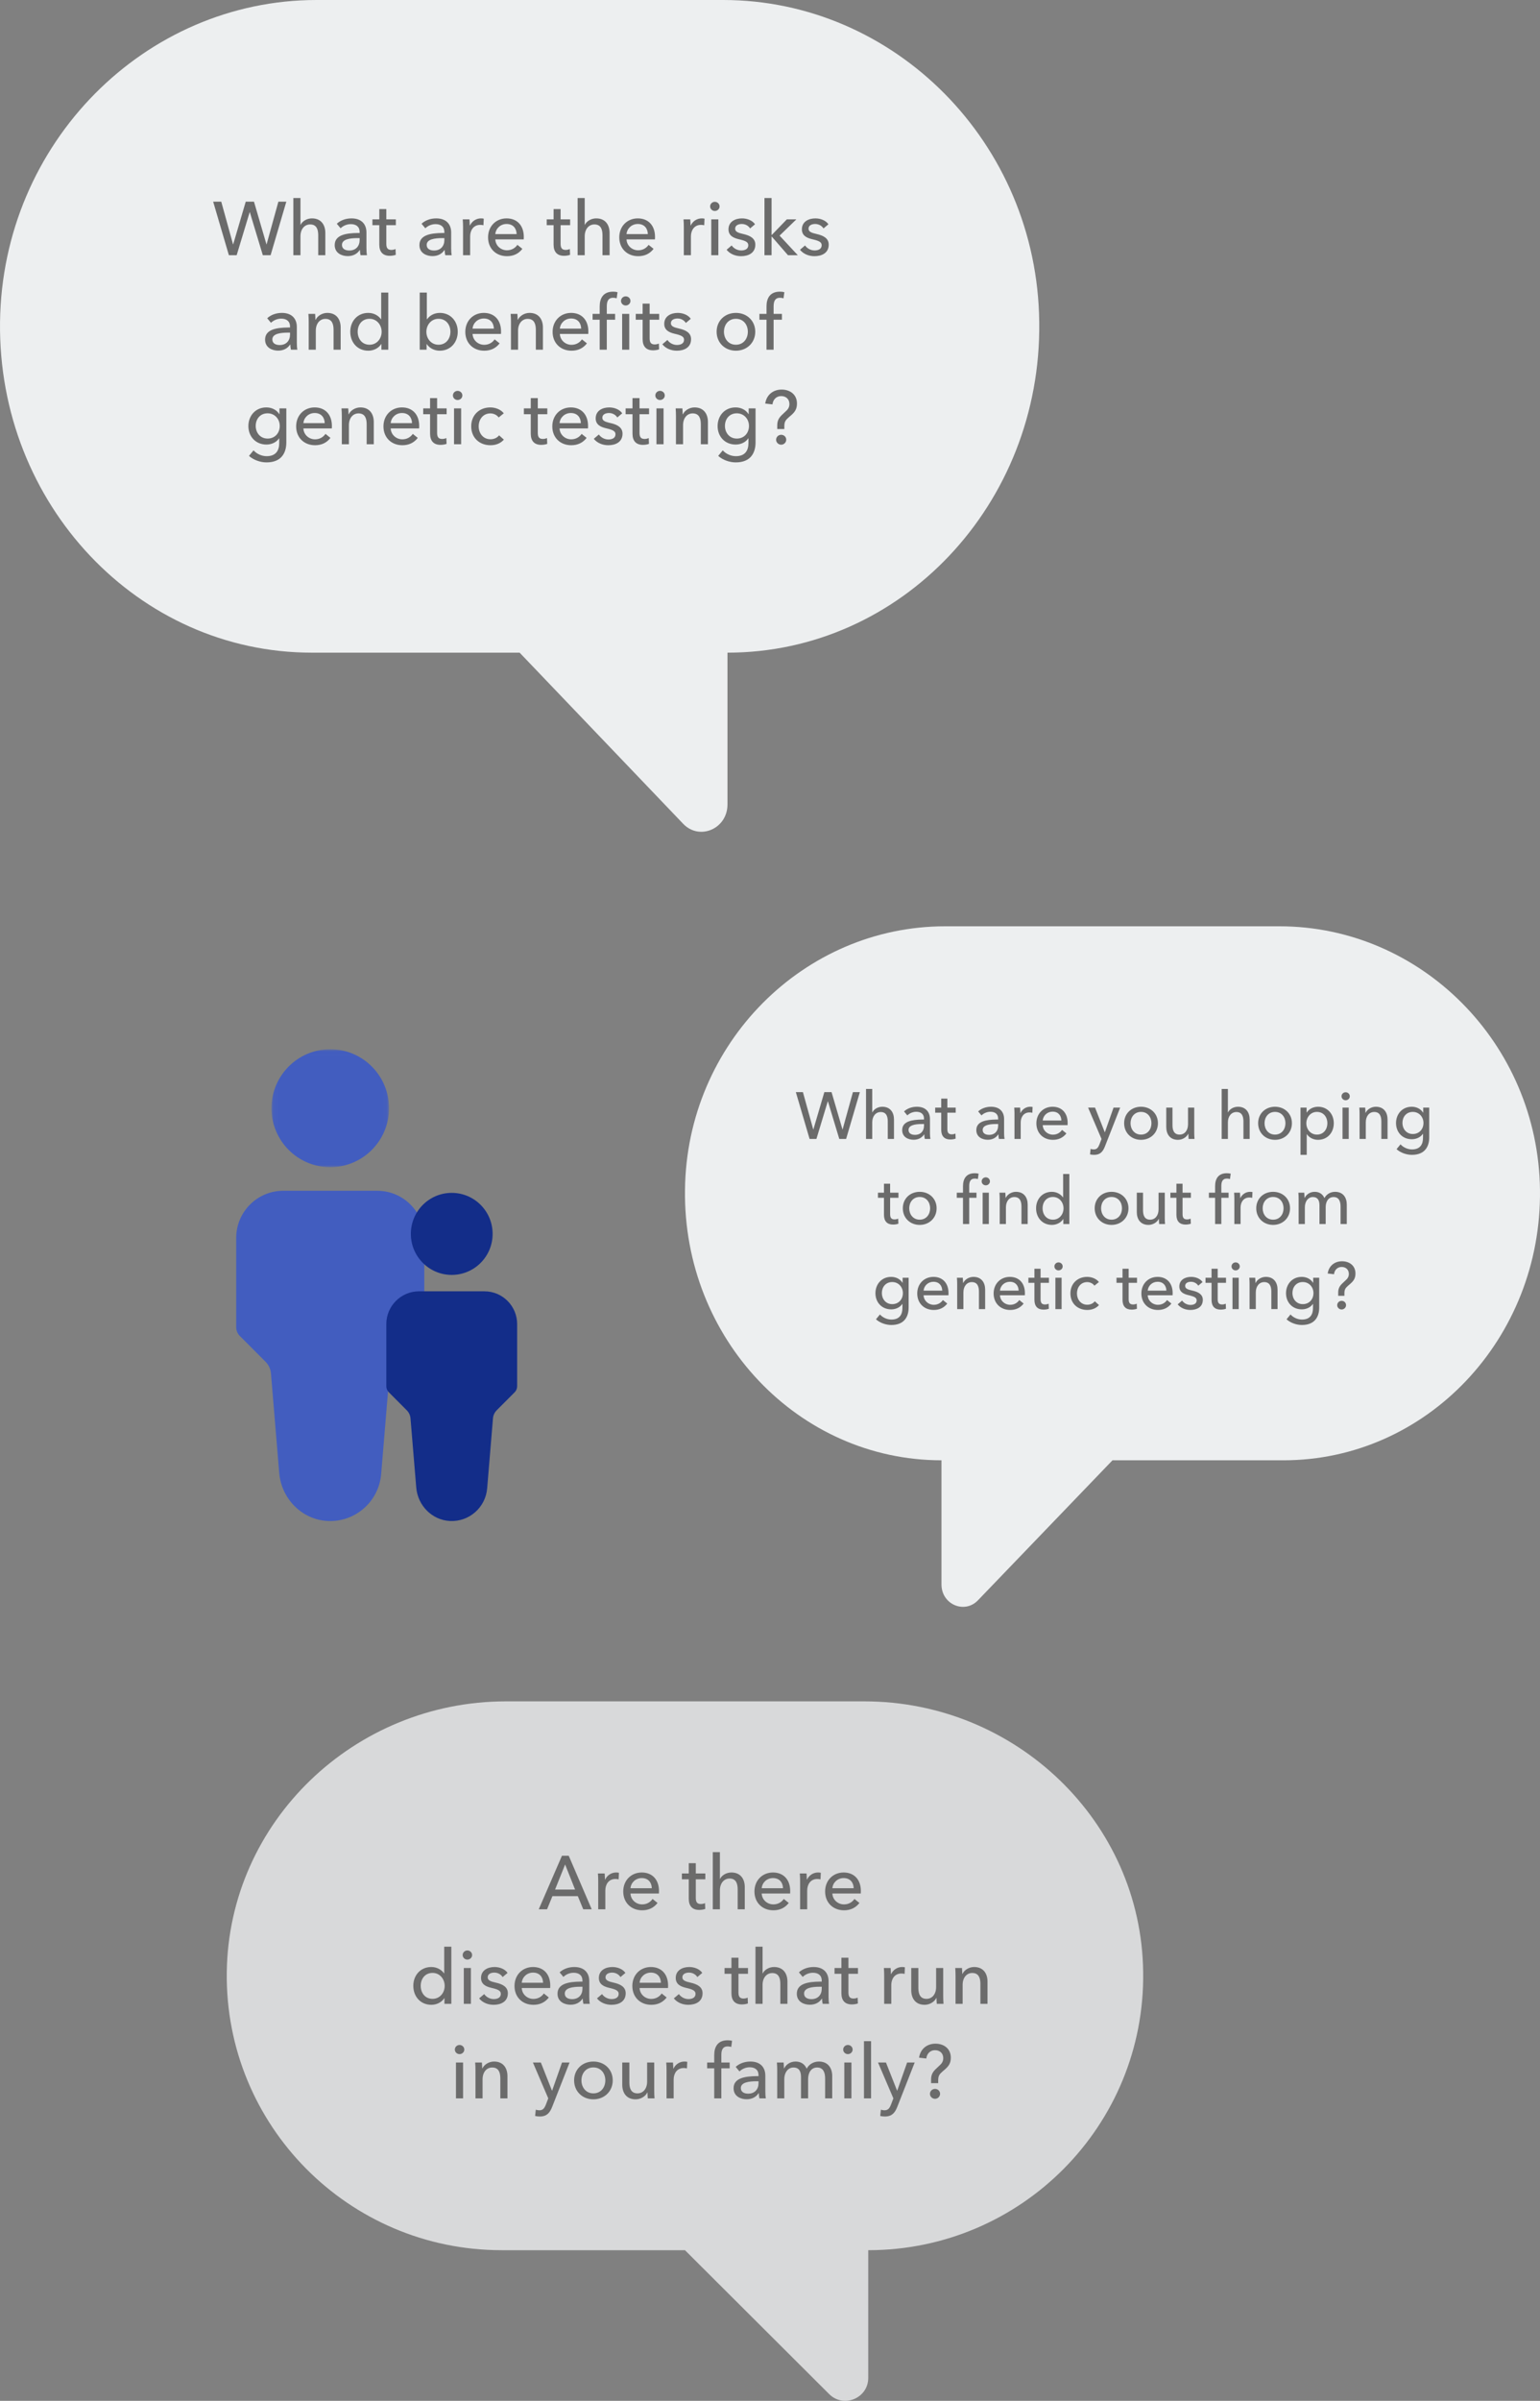 <svg xmlns="http://www.w3.org/2000/svg" xmlns:xlink="http://www.w3.org/1999/xlink" width="326" height="508" viewBox="0 0 326 508">
    <rect x="0" y="0" width="326" height="508" fill="#808080" stroke="none"/>
    <defs>
        <path id="wvtxreed1a" d="M0.066 0.013L24.951 0.013 24.951 24.971 0.066 24.971z"/>
    </defs>
    <g fill="none" fill-rule="evenodd">
        <g>
            <path fill="#425DBF" d="M39.816 39.946c0-5.514-4.457-9.984-9.954-9.984H9.954C4.457 29.962 0 34.432 0 39.946V58.83c0 .692.274 1.356.762 1.845l5.46 5.476c.657.659 1.06 1.53 1.137 2.458l1.748 21.04c.453 5.457 4.787 9.903 10.24 10.18 5.873.299 10.859-4.125 11.341-9.934l1.77-21.286c.076-.928.48-1.799 1.136-2.458l5.46-5.476c.488-.49.762-1.153.762-1.845V39.946z" transform="translate(50 222)"/>
            <g transform="translate(50 222) translate(7.4)">
                <mask id="qzumclzicb" fill="#fff">
                    <use xlink:href="#wvtxreed1a"/>
                </mask>
                <path fill="#425DBF" d="M12.508 24.97c6.872 0 12.443-5.586 12.443-12.478C24.95 5.6 19.38.012 12.508.012 5.637.013.066 5.6.066 12.493S5.636 24.97 12.508 24.97" mask="url(#qzumclzicb)"/>
            </g>
            <path fill="#132D89" d="M59.475 58.18c0-3.836-3.1-6.945-6.924-6.945H38.703c-3.824 0-6.924 3.109-6.924 6.944v13.137c0 .481.191.943.53 1.283l3.798 3.81c.457.458.737 1.063.791 1.709l1.216 14.635c.315 3.796 3.33 6.889 7.123 7.082 4.085.207 7.553-2.87 7.889-6.91l1.23-14.807c.054-.646.334-1.251.791-1.71l3.798-3.809c.34-.34.53-.802.53-1.283V58.179zM45.627 47.763c4.78 0 8.655-3.887 8.655-8.68 0-4.795-3.875-8.68-8.655-8.68-4.78 0-8.655 3.885-8.655 8.68 0 4.793 3.875 8.68 8.655 8.68" transform="translate(50 222)"/>
        </g>
        <path fill="#EDEFF0" d="M153.078 0c36.263 0 66.504 30.206 66.916 68.138.507 38.562-29.258 69.962-65.997 69.962v32.129c0 5.14-5.928 7.693-9.383 4.079L110 138.1H66.002C29.263 138.1-.47 106.7.006 68.138.48 30.206 30.72 0 67.016 0h86.062z"/>
        <path fill="#6B6B6B" fill-rule="nonzero" d="M46.836 42.672h-1.712L48.452 54H50.1l2.752-9.104h.032L55.636 54h1.648l3.328-11.328h-1.68l-2.496 9.024h-.032l-2.64-9.024H52.02l-2.656 9.024h-.032l-2.496-9.024zm16.768 4.896v-5.664H62.1V54h1.504v-4.016c0-1.504.864-2.496 2.048-2.496 1.392 0 1.712 1.088 1.712 2.32V54h1.504v-4.704c0-1.696-.88-3.088-2.832-3.088-1.088 0-2.048.608-2.4 1.36h-.032zm12.528 1.52v.208l-.416.003c-2.43.032-4.864.393-4.864 2.557 0 1.744 1.552 2.336 2.752 2.336 1.136 0 2-.464 2.544-1.28h.048c0 .352.048.752.128 1.088h1.36c-.08-.368-.112-.992-.112-1.504v-3.312c0-1.68-.992-2.976-3.168-2.976-1.232 0-2.368.432-3.104 1.136l.8.96c.512-.512 1.312-.88 2.16-.88 1.12 0 1.872.544 1.872 1.664zm0 1.296v.4c0 1.28-.784 2.224-2.192 2.224-.752 0-1.552-.288-1.552-1.184 0-1.234 1.756-1.427 3.215-1.44h.529zm7.664-3.968H81.78V44.24h-1.488v2.176h-1.456v1.232h1.456v4.112c0 1.568.784 2.368 2.208 2.368.464 0 .928-.08 1.28-.208l-.048-1.232c-.256.128-.608.192-.88.192-.752 0-1.072-.368-1.072-1.28v-3.952h2.016v-1.232zm10.272 2.672v.208l-.416.003c-2.43.032-4.864.393-4.864 2.557 0 1.744 1.552 2.336 2.752 2.336 1.136 0 2-.464 2.544-1.28h.048c0 .352.048.752.128 1.088h1.36c-.08-.368-.112-.992-.112-1.504v-3.312c0-1.68-.992-2.976-3.168-2.976-1.232 0-2.368.432-3.104 1.136l.8.96c.512-.512 1.312-.88 2.16-.88 1.12 0 1.872.544 1.872 1.664zm0 1.296v.4c0 1.28-.784 2.224-2.192 2.224-.752 0-1.552-.288-1.552-1.184 0-1.234 1.756-1.427 3.215-1.44h.529zm3.952-2.336V54h1.504v-3.984c0-1.264.688-2.432 2.128-2.432.24 0 .496.032.688.08l.064-1.392c-.176-.048-.384-.064-.592-.064-1.024 0-1.904.608-2.32 1.488h-.048c0-.32-.032-.896-.064-1.28h-1.424c.048.496.064 1.232.064 1.632zm6.832 1.488c.096-1.184 1.088-2.144 2.384-2.144 1.392 0 2.096.944 2.128 2.144h-4.512zm6.032.608c0-2.416-1.408-3.936-3.648-3.936-2.224 0-3.92 1.648-3.92 4.016 0 2.384 1.696 3.984 4 3.984 1.344 0 2.448-.496 3.264-1.552l-1.056-.848c-.432.64-1.184 1.152-2.208 1.152-1.328 0-2.416-1.008-2.464-2.304h6.016c.016-.176.016-.352.016-.512zm9.808-3.728h-2.016V44.24h-1.488v2.176h-1.456v1.232h1.456v4.112c0 1.568.784 2.368 2.208 2.368.464 0 .928-.08 1.28-.208l-.048-1.232c-.256.128-.608.192-.88.192-.752 0-1.072-.368-1.072-1.28v-3.952h2.016v-1.232zm3.088 1.152v-5.664h-1.504V54h1.504v-4.016c0-1.504.864-2.496 2.048-2.496 1.392 0 1.712 1.088 1.712 2.32V54h1.504v-4.704c0-1.696-.88-3.088-2.832-3.088-1.088 0-2.048.608-2.4 1.36h-.032zm8.848 1.968c.096-1.184 1.088-2.144 2.384-2.144 1.392 0 2.096.944 2.128 2.144h-4.512zm6.032.608c0-2.416-1.408-3.936-3.648-3.936-2.224 0-3.92 1.648-3.92 4.016 0 2.384 1.696 3.984 4 3.984 1.344 0 2.448-.496 3.264-1.552l-1.056-.848c-.432.64-1.184 1.152-2.208 1.152-1.328 0-2.416-1.008-2.464-2.304h6.016c.016-.176.016-.352.016-.512zm6.096-2.096V54h1.504v-3.984c0-1.264.688-2.432 2.128-2.432.24 0 .496.032.688.08l.064-1.392c-.176-.048-.384-.064-.592-.064-1.024 0-1.904.608-2.32 1.488h-.048c0-.32-.032-.896-.064-1.28h-1.424c.048.496.064 1.232.064 1.632zm7.312-1.632h-1.504V54h1.504v-7.584zm.256-2.736c0-.56-.464-.976-1.008-.976s-.992.432-.992.976c0 .528.448.96.992.96s1.008-.416 1.008-.96zm7.504 3.776c-.544-.816-1.68-1.248-2.752-1.248-1.44 0-2.864.688-2.864 2.32 0 1.362 1.098 1.817 2.076 2.064l.541.132c1.031.266 1.575.538 1.575 1.164 0 .832-.752 1.104-1.504 1.104-.848 0-1.616-.464-2.016-1.056l-1.072.912c.72.912 1.904 1.36 3.056 1.36 1.536 0 3.024-.656 3.024-2.448 0-1.328-1.104-1.92-2.544-2.24-1.152-.256-1.728-.496-1.728-1.136 0-.72.72-.992 1.408-.992.768 0 1.424.4 1.76.944l1.04-.88zm3.504-5.552h-1.504V54h1.504v-3.936h.048L166.804 54h2.08l-3.856-4.144 3.552-3.44h-2.016l-3.184 3.296h-.048v-7.808zm12.032 5.552c-.544-.816-1.68-1.248-2.752-1.248-1.44 0-2.864.688-2.864 2.32 0 1.362 1.098 1.817 2.076 2.064l.541.132c1.031.266 1.575.538 1.575 1.164 0 .832-.752 1.104-1.504 1.104-.848 0-1.616-.464-2.016-1.056l-1.072.912c.72.912 1.904 1.36 3.056 1.36 1.536 0 3.024-.656 3.024-2.448 0-1.328-1.104-1.92-2.544-2.24-1.152-.256-1.728-.496-1.728-1.136 0-.72.72-.992 1.408-.992.768 0 1.424.4 1.76.944l1.04-.88zM61.396 69.088v.208l-.416.003c-2.43.032-4.864.393-4.864 2.557 0 1.744 1.552 2.336 2.752 2.336 1.136 0 2-.464 2.544-1.28h.048c0 .352.048.752.128 1.088h1.36c-.08-.368-.112-.992-.112-1.504v-3.312c0-1.68-.992-2.976-3.168-2.976-1.232 0-2.368.432-3.104 1.136l.8.96c.512-.512 1.312-.88 2.16-.88 1.12 0 1.872.544 1.872 1.664zm0 1.296v.4c0 1.28-.784 2.224-2.192 2.224-.752 0-1.552-.288-1.552-1.184 0-1.234 1.756-1.427 3.215-1.44h.529zm3.888-3.968c.048.496.064 1.232.064 1.632V74h1.504v-4.032c0-1.504.848-2.496 2.032-2.496 1.392 0 1.728 1.088 1.728 2.32V74h1.504v-4.704c0-1.696-.88-3.088-2.832-3.088-1.088 0-2.096.64-2.464 1.456h-.048c0-.32-.032-.864-.064-1.248h-1.424zM80.708 72.8h.032V74h1.456V61.904h-1.504v5.648h-.032c-.528-.736-1.472-1.344-2.704-1.344-2.272 0-3.808 1.744-3.808 3.984 0 2.224 1.488 4.016 3.824 4.016 1.072 0 2.16-.496 2.736-1.408zm-4.992-2.608c0-1.424.864-2.736 2.512-2.736 1.536 0 2.56 1.296 2.56 2.752 0 1.456-1.024 2.736-2.56 2.736-1.648 0-2.512-1.328-2.512-2.752zM90.34 72.8c.592.912 1.664 1.408 2.736 1.408 2.336 0 3.824-1.792 3.824-4.016 0-2.24-1.536-3.984-3.792-3.984-1.248 0-2.192.608-2.704 1.344h-.048v-5.648h-1.504V74h1.456v-1.2h.032zm5.008-2.608c0 1.424-.88 2.752-2.528 2.752-1.536 0-2.56-1.28-2.56-2.736 0-1.456 1.024-2.752 2.56-2.752 1.648 0 2.528 1.312 2.528 2.736zm4.688-.656c.096-1.184 1.088-2.144 2.384-2.144 1.392 0 2.096.944 2.128 2.144h-4.512zm6.032.608c0-2.416-1.408-3.936-3.648-3.936-2.224 0-3.92 1.648-3.92 4.016 0 2.384 1.696 3.984 4 3.984 1.344 0 2.448-.496 3.264-1.552l-1.056-.848c-.432.64-1.184 1.152-2.208 1.152-1.328 0-2.416-1.008-2.464-2.304h6.016c.016-.176.016-.352.016-.512zm2.032-3.728c.048.496.064 1.232.064 1.632V74h1.504v-4.032c0-1.504.848-2.496 2.032-2.496 1.392 0 1.728 1.088 1.728 2.32V74h1.504v-4.704c0-1.696-.88-3.088-2.832-3.088-1.088 0-2.096.64-2.464 1.456h-.048c0-.32-.032-.864-.064-1.248H108.1zm10.416 3.12c.096-1.184 1.088-2.144 2.384-2.144 1.392 0 2.096.944 2.128 2.144h-4.512zm6.032.608c0-2.416-1.408-3.936-3.648-3.936-2.224 0-3.92 1.648-3.92 4.016 0 2.384 1.696 3.984 4 3.984 1.344 0 2.448-.496 3.264-1.552l-1.056-.848c-.432.64-1.184 1.152-2.208 1.152-1.328 0-2.416-1.008-2.464-2.304h6.016c.016-.176.016-.352.016-.512zm5.664-3.728h-1.76v-1.584c0-.928.208-1.824 1.344-1.824.288 0 .528.048.752.112l.176-1.296c-.288-.08-.592-.112-.944-.112-2.048 0-2.832 1.344-2.832 3.12v1.584h-1.504v1.232h1.504V74h1.504v-6.352h1.76v-1.232zm2.992 0H131.7V74h1.504v-7.584zm.256-2.736c0-.56-.464-.976-1.008-.976s-.992.432-.992.976c0 .528.448.96.992.96s1.008-.416 1.008-.96zm6.08 2.736h-2.016V64.24h-1.488v2.176h-1.456v1.232h1.456v4.112c0 1.568.784 2.368 2.208 2.368.464 0 .928-.08 1.28-.208l-.048-1.232c-.256.128-.608.192-.88.192-.752 0-1.072-.368-1.072-1.28v-3.952h2.016v-1.232zm6.688 1.04c-.544-.816-1.68-1.248-2.752-1.248-1.44 0-2.864.688-2.864 2.32 0 1.362 1.098 1.817 2.076 2.064l.541.132c1.031.266 1.575.538 1.575 1.164 0 .832-.752 1.104-1.504 1.104-.848 0-1.616-.464-2.016-1.056l-1.072.912c.72.912 1.904 1.36 3.056 1.36 1.536 0 3.024-.656 3.024-2.448 0-1.328-1.104-1.92-2.544-2.24-1.152-.256-1.728-.496-1.728-1.136 0-.72.72-.992 1.408-.992.768 0 1.424.4 1.76.944l1.04-.88zm13.648 2.736c0-2.336-1.776-3.984-4.096-3.984-2.32 0-4.08 1.648-4.08 3.984 0 2.336 1.76 4.016 4.08 4.016 2.32 0 4.096-1.68 4.096-4.016zm-1.568 0c0 1.44-.896 2.752-2.528 2.752-1.616 0-2.528-1.312-2.528-2.752 0-1.44.912-2.736 2.528-2.736 1.632 0 2.528 1.296 2.528 2.736zm7.216-3.776h-1.76v-1.584c0-.928.208-1.824 1.344-1.824.288 0 .528.048.752.112l.176-1.296c-.288-.08-.592-.112-.944-.112-2.048 0-2.832 1.344-2.832 3.12v1.584h-1.504v1.232h1.504V74h1.504v-6.352h1.76v-1.232zM52.708 96.464c.944.864 2.4 1.376 3.712 1.376 3.152 0 4.192-2.016 4.192-4.224v-7.2h-1.456v1.216h-.032c-.576-.944-1.648-1.424-2.736-1.424-2.32 0-3.808 1.776-3.808 3.952s1.504 3.904 3.824 3.904c1.072 0 2.112-.464 2.672-1.312h.032v.976c0 1.568-.672 2.8-2.672 2.8-1.04 0-2.112-.496-2.768-1.232l-.96 1.168zm1.424-6.336c0-1.456.928-2.672 2.512-2.672 1.536 0 2.576 1.232 2.576 2.672 0 1.504-1.024 2.672-2.576 2.672-1.584 0-2.512-1.28-2.512-2.672zm10.096-.592c.096-1.184 1.088-2.144 2.384-2.144 1.392 0 2.096.944 2.128 2.144h-4.512zm6.032.608c0-2.416-1.408-3.936-3.648-3.936-2.224 0-3.92 1.648-3.92 4.016 0 2.384 1.696 3.984 4 3.984 1.344 0 2.448-.496 3.264-1.552l-1.056-.848c-.432.64-1.184 1.152-2.208 1.152-1.328 0-2.416-1.008-2.464-2.304h6.016c.016-.176.016-.352.016-.512zm2.032-3.728c.048.496.064 1.232.064 1.632V94h1.504v-4.032c0-1.504.848-2.496 2.032-2.496 1.392 0 1.728 1.088 1.728 2.32V94h1.504v-4.704c0-1.696-.88-3.088-2.832-3.088-1.088 0-2.096.64-2.464 1.456h-.048c0-.32-.032-.864-.064-1.248h-1.424zm10.416 3.12c.096-1.184 1.088-2.144 2.384-2.144 1.392 0 2.096.944 2.128 2.144h-4.512zm6.032.608c0-2.416-1.408-3.936-3.648-3.936-2.224 0-3.92 1.648-3.92 4.016 0 2.384 1.696 3.984 4 3.984 1.344 0 2.448-.496 3.264-1.552l-1.056-.848c-.432.64-1.184 1.152-2.208 1.152-1.328 0-2.416-1.008-2.464-2.304h6.016c.016-.176.016-.352.016-.512zm5.808-3.728h-2.016V84.24h-1.488v2.176h-1.456v1.232h1.456v4.112c0 1.568.784 2.368 2.208 2.368.464 0 .928-.08 1.28-.208l-.048-1.232c-.256.128-.608.192-.88.192-.752 0-1.072-.368-1.072-1.28v-3.952h2.016v-1.232zm3.072 0h-1.504V94h1.504v-7.584zm.256-2.736c0-.56-.464-.976-1.008-.976s-.992.432-.992.976c0 .528.448.96.992.96s1.008-.416 1.008-.96zm8.768 3.776c-.624-.816-1.776-1.248-2.848-1.248-2.32 0-4.048 1.616-4.048 4 0 2.416 1.744 4 4.08 4 1.216 0 2.192-.448 2.832-1.184l-1.008-.912c-.4.512-1.056.832-1.824.832-1.584 0-2.496-1.296-2.496-2.736 0-1.456.912-2.736 2.48-2.736.72 0 1.424.368 1.744.864l1.088-.88zm9.216-1.04h-2.016V84.24h-1.488v2.176H110.9v1.232h1.456v4.112c0 1.568.784 2.368 2.208 2.368.464 0 .928-.08 1.28-.208l-.048-1.232c-.256.128-.608.192-.88.192-.752 0-1.072-.368-1.072-1.28v-3.952h2.016v-1.232zm2.592 3.12c.096-1.184 1.088-2.144 2.384-2.144 1.392 0 2.096.944 2.128 2.144h-4.512zm6.032.608c0-2.416-1.408-3.936-3.648-3.936-2.224 0-3.92 1.648-3.92 4.016 0 2.384 1.696 3.984 4 3.984 1.344 0 2.448-.496 3.264-1.552l-1.056-.848c-.432.64-1.184 1.152-2.208 1.152-1.328 0-2.416-1.008-2.464-2.304h6.016c.016-.176.016-.352.016-.512zm7.232-2.688c-.544-.816-1.68-1.248-2.752-1.248-1.44 0-2.864.688-2.864 2.32 0 1.362 1.098 1.817 2.076 2.064l.541.132c1.031.266 1.575.538 1.575 1.164 0 .832-.752 1.104-1.504 1.104-.848 0-1.616-.464-2.016-1.056l-1.072.912c.72.912 1.904 1.36 3.056 1.36 1.536 0 3.024-.656 3.024-2.448 0-1.27-1.01-1.867-2.358-2.197l-.569-.133c-.897-.228-1.345-.481-1.345-1.046 0-.72.72-.992 1.408-.992.768 0 1.424.4 1.76.944l1.04-.88zm5.68-1.04h-2.016V84.24h-1.488v2.176h-1.456v1.232h1.456v4.112c0 1.568.784 2.368 2.208 2.368.464 0 .928-.08 1.28-.208l-.048-1.232c-.256.128-.608.192-.88.192-.752 0-1.072-.368-1.072-1.28v-3.952h2.016v-1.232zm3.072 0h-1.504V94h1.504v-7.584zm.256-2.736c0-.56-.464-.976-1.008-.976s-.992.432-.992.976c0 .528.448.96.992.96s1.008-.416 1.008-.96zm2.304 2.736c.048.496.064 1.232.064 1.632V94h1.504v-4.032c0-1.504.848-2.496 2.032-2.496 1.392 0 1.728 1.088 1.728 2.32V94h1.504v-4.704c0-1.696-.88-3.088-2.832-3.088-1.088 0-2.096.64-2.464 1.456h-.048c0-.32-.032-.864-.064-1.248h-1.424zm9.008 10.048c.944.864 2.4 1.376 3.712 1.376 3.152 0 4.192-2.016 4.192-4.224v-7.2h-1.456v1.216h-.032c-.576-.944-1.648-1.424-2.736-1.424-2.32 0-3.808 1.776-3.808 3.952s1.504 3.904 3.824 3.904c1.072 0 2.112-.464 2.672-1.312h.032v.976c0 1.568-.672 2.8-2.672 2.8-1.04 0-2.112-.496-2.768-1.232l-.96 1.168zm1.424-6.336c0-1.456.928-2.672 2.512-2.672 1.536 0 2.576 1.232 2.576 2.672 0 1.504-1.024 2.672-2.576 2.672-1.584 0-2.512-1.28-2.512-2.672zm12.576.096c0-.99.24-1.32.98-1.963l.465-.399c.741-.655 1.227-1.27 1.227-2.47 0-1.92-1.472-2.96-3.248-2.96-1.808 0-3.2 1.12-3.472 2.96l1.536.176c.096-.976.784-1.76 1.84-1.76 1.024 0 1.744.656 1.744 1.68 0 .736-.352 1.184-.816 1.584l-.592.56c-.736.672-1.168 1.264-1.168 2.384v.768h1.504v-.56zm.4 2.816c0 .56-.464 1.056-1.072 1.056-.592 0-1.072-.48-1.072-1.04 0-.576.464-1.056 1.072-1.056.608 0 1.072.464 1.072 1.04z"/>
        <g>
            <path fill="#EDEFF0" d="M125.864 0c29.86 0 54.74 24.714 55.131 55.75.391 31.55-24.07 57.241-54.297 57.241H90.5l-28.478 29.624c-2.843 2.957-7.72.868-7.72-3.337v-26.287C24.076 112.991-.412 87.3.005 55.75.345 24.714 25.224 0 55.058 0h70.806z" transform="translate(145 196)"/>
            <path fill="#6B6B6B" fill-rule="nonzero" d="M24.969 35.088h-1.498L26.383 45h1.442l2.408-7.966h.028L32.669 45h1.442l2.912-9.912h-1.47l-2.184 7.896h-.028l-2.31-7.896h-1.526l-2.324 7.896h-.028l-2.184-7.896zm14.672 4.284v-4.956h-1.316V45h1.316v-3.514c0-1.316.756-2.184 1.792-2.184 1.165 0 1.472.871 1.496 1.89L42.931 45h1.316v-4.116c0-1.484-.77-2.702-2.478-2.702-.952 0-1.792.532-2.1 1.19h-.028zm10.962 1.33v.182l-.408.003c-2.112.032-4.212.356-4.212 2.237 0 1.526 1.358 2.044 2.408 2.044.994 0 1.75-.406 2.226-1.12h.042c0 .308.042.658.112.952h1.19c-.06-.276-.09-.717-.096-1.119l-.002-3.095c0-1.47-.868-2.604-2.772-2.604-1.078 0-2.072.378-2.716.994l.7.84c.448-.448 1.148-.77 1.89-.77.98 0 1.638.476 1.638 1.456zm0 1.134v.35c0 1.12-.686 1.946-1.918 1.946-.658 0-1.358-.252-1.358-1.036 0-1.034 1.408-1.233 2.648-1.257l.628-.003zm6.706-3.472h-1.764V36.46h-1.302v1.904h-1.274v1.078h1.274v3.598c0 1.372.686 2.072 1.932 2.072.406 0 .812-.07 1.12-.182l-.042-1.078c-.224.112-.532.168-.77.168-.658 0-.938-.322-.938-1.12v-3.458h1.764v-1.078zm8.988 2.338v.182l-.408.003c-2.112.032-4.212.356-4.212 2.237 0 1.526 1.358 2.044 2.408 2.044.994 0 1.75-.406 2.226-1.12h.042c0 .308.042.658.112.952h1.19c-.06-.276-.09-.717-.096-1.119l-.002-3.095c0-1.47-.868-2.604-2.772-2.604-1.078 0-2.072.378-2.716.994l.7.84c.448-.448 1.148-.77 1.89-.77.98 0 1.638.476 1.638 1.456zm0 1.134v.35c0 1.12-.686 1.946-1.918 1.946-.658 0-1.358-.252-1.358-1.036 0-1.034 1.408-1.233 2.648-1.257l.628-.003zm3.457-2.21L69.755 45h1.316v-3.486c0-1.106.602-2.128 1.862-2.128.21 0 .434.028.602.07l.056-1.218c-.154-.042-.336-.056-.518-.056-.896 0-1.666.532-2.03 1.302h-.042l-.008-.34c-.01-.257-.03-.556-.048-.78h-1.246c.036.372.051.898.055 1.261zm5.979 1.468c.084-1.036.952-1.876 2.086-1.876 1.218 0 1.834.826 1.862 1.876h-3.948zm5.278.532c0-2.114-1.232-3.444-3.192-3.444-1.946 0-3.43 1.442-3.43 3.514 0 2.086 1.484 3.486 3.5 3.486 1.176 0 2.142-.434 2.856-1.358l-.924-.742c-.378.56-1.036 1.008-1.932 1.008-1.162 0-2.114-.882-2.156-2.016h5.264c.014-.154.014-.308.014-.448zm5.796-3.262h-1.47L88.179 45l-.42 1.106c-.28.714-.546 1.106-1.232 1.106-.21 0-.448-.042-.658-.112l-.126 1.162c.294.07.588.098.868.098 1.302 0 1.862-.686 2.296-1.792l3.22-8.204h-1.4l-1.834 5.208h-.028l-2.058-5.208zm13.314 3.304c0-2.044-1.554-3.486-3.584-3.486-2.03 0-3.57 1.442-3.57 3.486 0 2.044 1.54 3.514 3.57 3.514s3.584-1.47 3.584-3.514zm-1.372 0c0 1.26-.784 2.408-2.212 2.408-1.414 0-2.212-1.148-2.212-2.408s.798-2.394 2.212-2.394c1.428 0 2.212 1.134 2.212 2.394zM107.863 45c-.036-.372-.051-.898-.055-1.261l-.001-5.375h-1.316v3.528c0 1.316-.728 2.184-1.778 2.184-1.165 0-1.485-.871-1.51-1.902l-.002-3.81h-1.316v4.116c0 1.484.77 2.702 2.478 2.702.966 0 1.834-.574 2.17-1.274h.028c0 .28.028.756.056 1.092h1.246zm7.07-5.628v-4.956h-1.316V45h1.316v-3.514c0-1.316.756-2.184 1.792-2.184 1.165 0 1.472.871 1.496 1.89l.002 3.808h1.316v-4.116c0-1.484-.77-2.702-2.478-2.702-.952 0-1.792.532-2.1 1.19h-.028zm13.552 2.296c0-2.044-1.554-3.486-3.584-3.486-2.03 0-3.57 1.442-3.57 3.486 0 2.044 1.54 3.514 3.57 3.514s3.584-1.47 3.584-3.514zm-1.372 0c0 1.26-.784 2.408-2.212 2.408-1.414 0-2.212-1.148-2.212-2.408s.798-2.394 2.212-2.394c1.428 0 2.212 1.134 2.212 2.394zm4.508 2.338h.042c.49.742 1.4 1.176 2.338 1.176 2.044 0 3.346-1.568 3.346-3.514 0-1.96-1.344-3.486-3.318-3.486-1.092 0-1.96.518-2.394 1.218h-.042v-1.036h-1.288v9.996h1.316v-4.354zm4.368-2.338c0 1.246-.77 2.408-2.212 2.408-1.344 0-2.24-1.12-2.24-2.394s.896-2.408 2.24-2.408c1.442 0 2.212 1.148 2.212 2.394zm4.522-3.304h-1.316V45h1.316v-6.636zm.224-2.394c0-.49-.406-.854-.882-.854s-.868.378-.868.854c0 .462.392.84.868.84s.882-.364.882-.84zm2.016 2.394c.036.372.051.898.055 1.261l.001 5.375h1.316v-3.528c0-1.316.742-2.184 1.778-2.184 1.218 0 1.512.952 1.512 2.03V45h1.316v-4.116c0-1.484-.77-2.702-2.478-2.702-.952 0-1.834.56-2.156 1.274h-.042c0-.28-.028-.756-.056-1.092h-1.246zm7.882 8.792c.826.756 2.1 1.204 3.248 1.204 2.758 0 3.668-1.764 3.668-3.696v-6.3h-1.274v1.064h-.028c-.504-.826-1.442-1.246-2.394-1.246-2.03 0-3.332 1.554-3.332 3.458 0 1.904 1.316 3.416 3.346 3.416.938 0 1.848-.406 2.338-1.148h.028v.854c0 1.372-.588 2.45-2.338 2.45-.91 0-1.848-.434-2.422-1.078l-.84 1.022zm1.246-5.544c0-1.274.812-2.338 2.198-2.338 1.344 0 2.254 1.078 2.254 2.338 0 1.316-.896 2.338-2.254 2.338-1.386 0-2.198-1.12-2.198-2.338zM45.192 56.364h-1.764V54.46h-1.302v1.904h-1.274v1.078h1.274v3.598c0 1.372.686 2.072 1.932 2.072.406 0 .812-.07 1.12-.182l-.042-1.078c-.224.112-.532.168-.77.168-.658 0-.938-.322-.938-1.12v-3.458h1.764v-1.078zm8.078 3.304c0-2.044-1.554-3.486-3.584-3.486-2.03 0-3.57 1.442-3.57 3.486 0 2.044 1.54 3.514 3.57 3.514s3.584-1.47 3.584-3.514zm-1.372 0c0 1.26-.784 2.408-2.212 2.408-1.414 0-2.212-1.148-2.212-2.408s.798-2.394 2.212-2.394c1.428 0 2.212 1.134 2.212 2.394zm9.814-3.304h-1.54v-1.386c0-.812.182-1.596 1.176-1.596.252 0 .462.042.658.098l.154-1.134c-.252-.07-.518-.098-.826-.098-1.792 0-2.478 1.176-2.478 2.73v1.386H57.54v1.078h1.316V63h1.316v-5.558h1.54v-1.078zm2.618 0h-1.316V63h1.316v-6.636zm.224-2.394c0-.49-.406-.854-.882-.854s-.868.378-.868.854c0 .462.392.84.868.84s.882-.364.882-.84zm2.016 2.394c.036.372.051.898.055 1.261L66.626 63h1.316v-3.528c0-1.316.742-2.184 1.778-2.184 1.218 0 1.512.952 1.512 2.03V63h1.316v-4.116c0-1.484-.77-2.702-2.478-2.702-.952 0-1.834.56-2.156 1.274h-.042c0-.28-.028-.756-.056-1.092H66.57zm13.496 5.586h.028V63h1.274V52.416h-1.316v4.942h-.028c-.462-.644-1.288-1.176-2.366-1.176-1.988 0-3.332 1.526-3.332 3.486 0 1.946 1.302 3.514 3.346 3.514.938 0 1.89-.434 2.394-1.232zm-4.368-2.282c0-1.246.756-2.394 2.198-2.394 1.344 0 2.24 1.134 2.24 2.408s-.896 2.394-2.24 2.394c-1.442 0-2.198-1.162-2.198-2.408zm18.186 0c0-2.044-1.554-3.486-3.584-3.486-2.03 0-3.57 1.442-3.57 3.486 0 2.044 1.54 3.514 3.57 3.514s3.584-1.47 3.584-3.514zm-1.372 0c0 1.26-.784 2.408-2.212 2.408-1.414 0-2.212-1.148-2.212-2.408s.798-2.394 2.212-2.394c1.428 0 2.212 1.134 2.212 2.394zM101.626 63c-.036-.372-.051-.898-.055-1.261l-.001-5.375h-1.316v3.528c0 1.316-.728 2.184-1.778 2.184-1.165 0-1.485-.871-1.51-1.902l-.002-3.81h-1.316v4.116c0 1.484.77 2.702 2.478 2.702.966 0 1.834-.574 2.17-1.274h.028c0 .28.028.756.056 1.092h1.246zm5.474-6.636h-1.764V54.46h-1.302v1.904h-1.274v1.078h1.274v3.598c0 1.372.686 2.072 1.932 2.072.406 0 .812-.07 1.12-.182l-.042-1.078c-.224.112-.532.168-.77.168-.658 0-.938-.322-.938-1.12v-3.458h1.764v-1.078zm7.98 0h-1.54v-1.386c0-.812.182-1.596 1.176-1.596.252 0 .462.042.658.098l.154-1.134c-.252-.07-.518-.098-.826-.098-1.792 0-2.478 1.176-2.478 2.73v1.386h-1.316v1.078h1.316V63h1.316v-5.558h1.54v-1.078zm1.217 1.261l.001 5.375h1.316v-3.486c0-1.106.602-2.128 1.862-2.128.21 0 .434.028.602.07l.056-1.218c-.154-.042-.336-.056-.518-.056-.896 0-1.666.532-2.03 1.302h-.042l-.008-.34c-.01-.257-.03-.556-.048-.78h-1.246c.036.372.051.898.055 1.261zm11.789 2.043c0-2.044-1.554-3.486-3.584-3.486-2.03 0-3.57 1.442-3.57 3.486 0 2.044 1.54 3.514 3.57 3.514s3.584-1.47 3.584-3.514zm-1.372 0c0 1.26-.784 2.408-2.212 2.408-1.414 0-2.212-1.148-2.212-2.408s.798-2.394 2.212-2.394c1.428 0 2.212 1.134 2.212 2.394zm4.48-2.212h-.042c0-.28-.028-.756-.056-1.092h-1.246c.036.372.051.898.055 1.261l.001 5.375h1.316v-3.528c0-1.316.728-2.184 1.694-2.184 1.05 0 1.4.728 1.4 1.764V63h1.316v-3.584c0-1.036.476-2.128 1.68-2.128 1.148 0 1.47.952 1.47 2.03V63h1.316v-4.116c0-1.484-.77-2.702-2.478-2.702-.938 0-1.806.476-2.254 1.33-.406-.938-1.176-1.33-2.058-1.33-1.008 0-1.778.574-2.114 1.274zm-90.762 25.7c.826.756 2.1 1.204 3.248 1.204 2.758 0 3.668-1.764 3.668-3.696v-6.3h-1.274v1.064h-.028c-.504-.826-1.442-1.246-2.394-1.246-2.03 0-3.332 1.554-3.332 3.458 0 1.904 1.316 3.416 3.346 3.416.938 0 1.848-.406 2.338-1.148h.028v.854c0 1.372-.588 2.45-2.338 2.45-.91 0-1.848-.434-2.422-1.078l-.84 1.022zm1.246-5.544c0-1.274.812-2.338 2.198-2.338 1.344 0 2.254 1.078 2.254 2.338 0 1.316-.896 2.338-2.254 2.338-1.386 0-2.198-1.12-2.198-2.338zm8.834-.518c.084-1.036.952-1.876 2.086-1.876 1.218 0 1.834.826 1.862 1.876h-3.948zm5.278.532c0-2.114-1.232-3.444-3.192-3.444-1.946 0-3.43 1.442-3.43 3.514 0 2.086 1.484 3.486 3.5 3.486 1.176 0 2.142-.434 2.856-1.358l-.924-.742c-.378.56-1.036 1.008-1.932 1.008-1.162 0-2.114-.882-2.156-2.016h5.264c.014-.154.014-.308.014-.448zm1.778-3.262c.036.372.051.898.055 1.261L57.624 81h1.316v-3.528c0-1.316.742-2.184 1.778-2.184 1.218 0 1.512.952 1.512 2.03V81h1.316v-4.116c0-1.484-.77-2.702-2.478-2.702-.952 0-1.834.56-2.156 1.274h-.042c0-.28-.028-.756-.056-1.092h-1.246zm9.114 2.73c.084-1.036.952-1.876 2.086-1.876 1.218 0 1.834.826 1.862 1.876h-3.948zm5.278.532c0-2.114-1.232-3.444-3.192-3.444-1.946 0-3.43 1.442-3.43 3.514 0 2.086 1.484 3.486 3.5 3.486 1.176 0 2.142-.434 2.856-1.358l-.924-.742c-.378.56-1.036 1.008-1.932 1.008-1.162 0-2.114-.882-2.156-2.016h5.264c.014-.154.014-.308.014-.448zm5.082-3.262h-1.764V72.46h-1.302v1.904h-1.274v1.078h1.274v3.598c0 1.372.686 2.072 1.932 2.072.406 0 .812-.07 1.12-.182l-.042-1.078c-.224.112-.532.168-.77.168-.658 0-.938-.322-.938-1.12v-3.458h1.764v-1.078zm2.688 0h-1.316V81h1.316v-6.636zm.224-2.394c0-.49-.406-.854-.882-.854s-.868.378-.868.854c0 .462.392.84.868.84s.882-.364.882-.84zm7.672 3.304c-.546-.714-1.554-1.092-2.492-1.092-2.03 0-3.542 1.414-3.542 3.5 0 2.114 1.526 3.5 3.57 3.5 1.064 0 1.918-.392 2.478-1.036l-.882-.798c-.35.448-.924.728-1.596.728-1.386 0-2.184-1.134-2.184-2.394 0-1.274.798-2.394 2.17-2.394.63 0 1.246.322 1.526.756l.952-.77zm8.064-.91h-1.764V72.46h-1.302v1.904H91.35v1.078h1.274v3.598c0 1.372.686 2.072 1.932 2.072.406 0 .812-.07 1.12-.182l-.042-1.078c-.224.112-.532.168-.77.168-.658 0-.938-.322-.938-1.12v-3.458h1.764v-1.078zm2.268 2.73c.084-1.036.952-1.876 2.086-1.876 1.218 0 1.834.826 1.862 1.876h-3.948zm5.278.532c0-2.114-1.232-3.444-3.192-3.444-1.946 0-3.43 1.442-3.43 3.514 0 2.086 1.484 3.486 3.5 3.486 1.176 0 2.142-.434 2.856-1.358l-.924-.742c-.378.56-1.036 1.008-1.932 1.008-1.162 0-2.114-.882-2.156-2.016h5.264c.014-.154.014-.308.014-.448zm6.328-2.352c-.476-.714-1.47-1.092-2.408-1.092-1.26 0-2.506.602-2.506 2.03 0 1.187.952 1.586 1.805 1.803l.505.124c.89.231 1.358.47 1.358 1.013 0 .728-.658.966-1.316.966-.742 0-1.414-.406-1.764-.924l-.938.798c.63.798 1.666 1.19 2.674 1.19 1.344 0 2.646-.574 2.646-2.142 0-1.107-.876-1.63-2.048-1.918l-.178-.042c-1.008-.224-1.512-.434-1.512-.994 0-.63.63-.868 1.232-.868.672 0 1.246.35 1.54.826l.91-.77zm4.97-.91h-1.764V72.46h-1.302v1.904h-1.274v1.078h1.274v3.598c0 1.372.686 2.072 1.932 2.072.406 0 .812-.07 1.12-.182l-.042-1.078c-.224.112-.532.168-.77.168-.658 0-.938-.322-.938-1.12v-3.458h1.764v-1.078zm2.688 0h-1.316V81h1.316v-6.636zm.224-2.394c0-.49-.406-.854-.882-.854s-.868.378-.868.854c0 .462.392.84.868.84s.882-.364.882-.84zm2.016 2.394c.036.372.051.898.055 1.261l.001 5.375h1.316v-3.528c0-1.316.742-2.184 1.778-2.184 1.165 0 1.485.871 1.51 1.89l.002 3.822h1.316v-4.116c0-1.484-.77-2.702-2.478-2.702-.952 0-1.834.56-2.156 1.274h-.042c0-.28-.028-.756-.056-1.092h-1.246zm7.882 8.792c.826.756 2.1 1.204 3.248 1.204 2.758 0 3.668-1.764 3.668-3.696v-6.3h-1.274v1.064h-.028c-.504-.826-1.442-1.246-2.394-1.246-2.03 0-3.332 1.554-3.332 3.458 0 1.904 1.316 3.416 3.346 3.416.938 0 1.848-.406 2.338-1.148h.028v.854c0 1.372-.588 2.45-2.338 2.45-.91 0-1.848-.434-2.422-1.078l-.84 1.022zm1.246-5.544c0-1.274.812-2.338 2.198-2.338 1.344 0 2.254 1.078 2.254 2.338 0 1.316-.896 2.338-2.254 2.338-1.386 0-2.198-1.12-2.198-2.338zm11.004.084c0-.8.179-1.107.719-1.594l.562-.487c.639-.568 1.057-1.106 1.057-2.147 0-1.68-1.288-2.59-2.842-2.59-1.582 0-2.8.98-3.038 2.59l1.344.154c.084-.854.686-1.54 1.61-1.54.896 0 1.526.574 1.526 1.47 0 .644-.308 1.036-.714 1.386l-.518.49c-.644.588-1.022 1.106-1.022 2.086v.672h1.316v-.49zm.35 2.464c0 .49-.406.924-.938.924-.518 0-.938-.42-.938-.91 0-.504.406-.924.938-.924.532 0 .938.406.938.91z" transform="translate(145 196)"/>
        </g>
        <g>
            <path fill="#EDEFF0" d="M134.987 0h-75.89C27.09 0 .423 25.4.004 57.298c-.419 32.427 25.8 58.832 58.197 58.832H97l30.523 30.447c3.047 3.039 8.275.892 8.275-3.43V116.13c32.396 0 58.644-26.405 58.196-58.832C193.631 25.4 166.964 0 134.987 0" opacity=".8" transform="translate(48 360)"/>
            <path fill="#6B6B6B" fill-rule="nonzero" d="M68.94 41.216h5.376L75.468 44h1.792l-4.864-11.328h-1.44L66.044 44h1.76l1.136-2.784zm2.688-6.704l2.112 5.312H69.5l2.128-5.312zm7.008 3.536V44h1.504v-3.984c0-1.264.688-2.432 2.128-2.432.24 0 .496.032.688.08l.064-1.392c-.176-.048-.384-.064-.592-.064-1.024 0-1.904.608-2.32 1.488h-.048c0-.32-.032-.896-.064-1.28h-1.424c.048.496.064 1.232.064 1.632zm6.832 1.488c.096-1.184 1.088-2.144 2.384-2.144 1.392 0 2.096.944 2.128 2.144h-4.512zm6.032.608c0-2.416-1.408-3.936-3.648-3.936-2.224 0-3.92 1.648-3.92 4.016 0 2.384 1.696 3.984 4 3.984 1.344 0 2.448-.496 3.264-1.552l-1.056-.848c-.432.64-1.184 1.152-2.208 1.152-1.328 0-2.416-1.008-2.464-2.304h6.016c.016-.176.016-.352.016-.512zm9.808-3.728h-2.016V34.24h-1.488v2.176h-1.456v1.232h1.456v4.112c0 1.568.784 2.368 2.208 2.368.464 0 .928-.08 1.28-.208l-.048-1.232c-.256.128-.608.192-.88.192-.752 0-1.072-.368-1.072-1.28v-3.952h2.016v-1.232zm3.088 1.152v-5.664h-1.504V44h1.504v-4.016c0-1.504.864-2.496 2.048-2.496 1.392 0 1.712 1.088 1.712 2.32V44h1.504v-4.704c0-1.696-.88-3.088-2.832-3.088-1.088 0-2.048.608-2.4 1.36h-.032zm8.848 1.968c.096-1.184 1.088-2.144 2.384-2.144 1.392 0 2.096.944 2.128 2.144h-4.512zm6.032.608c0-2.416-1.408-3.936-3.648-3.936-2.224 0-3.92 1.648-3.92 4.016 0 2.384 1.696 3.984 4 3.984 1.344 0 2.448-.496 3.264-1.552l-1.056-.848c-.432.64-1.184 1.152-2.208 1.152-1.328 0-2.416-1.008-2.464-2.304h6.016c.016-.176.016-.352.016-.512zm2.096-2.096V44h1.504v-3.984c0-1.264.688-2.432 2.128-2.432.24 0 .496.032.688.08l.064-1.392c-.176-.048-.384-.064-.592-.064-1.024 0-1.904.608-2.32 1.488h-.048c0-.32-.032-.896-.064-1.28h-1.424c.048.496.064 1.232.064 1.632zm6.832 1.488c.096-1.184 1.088-2.144 2.384-2.144 1.392 0 2.096.944 2.128 2.144h-4.512zm6.032.608c0-2.416-1.408-3.936-3.648-3.936-2.224 0-3.92 1.648-3.92 4.016 0 2.384 1.696 3.984 4 3.984 1.344 0 2.448-.496 3.264-1.552l-1.056-.848c-.432.64-1.184 1.152-2.208 1.152-1.328 0-2.416-1.008-2.464-2.304h6.016c.016-.176.016-.352.016-.512zM46.052 62.8h.032V64h1.456V51.904h-1.504v5.648h-.032c-.528-.736-1.472-1.344-2.704-1.344-2.272 0-3.808 1.744-3.808 3.984 0 2.224 1.488 4.016 3.824 4.016 1.072 0 2.16-.496 2.736-1.408zm-4.992-2.608c0-1.424.864-2.736 2.512-2.736 1.536 0 2.56 1.296 2.56 2.752 0 1.456-1.024 2.736-2.56 2.736-1.648 0-2.512-1.328-2.512-2.752zm10.624-3.776H50.18V64h1.504v-7.584zm.256-2.736c0-.56-.464-.976-1.008-.976s-.992.432-.992.976c0 .528.448.96.992.96s1.008-.416 1.008-.96zm7.504 3.776c-.544-.816-1.68-1.248-2.752-1.248-1.44 0-2.864.688-2.864 2.32 0 1.362 1.098 1.817 2.076 2.064l.541.132c1.031.266 1.575.538 1.575 1.164 0 .832-.752 1.104-1.504 1.104-.848 0-1.616-.464-2.016-1.056l-1.072.912c.72.912 1.904 1.36 3.056 1.36 1.536 0 3.024-.656 3.024-2.448 0-1.328-1.104-1.92-2.544-2.24-1.152-.256-1.728-.496-1.728-1.136 0-.72.72-.992 1.408-.992.768 0 1.424.4 1.76.944l1.04-.88zm3.008 2.08c.096-1.184 1.088-2.144 2.384-2.144 1.392 0 2.096.944 2.128 2.144h-4.512zm6.032.608c0-2.416-1.408-3.936-3.648-3.936-2.224 0-3.92 1.648-3.92 4.016 0 2.384 1.696 3.984 4 3.984 1.344 0 2.448-.496 3.264-1.552l-1.056-.848c-.432.64-1.184 1.152-2.208 1.152-1.328 0-2.416-1.008-2.464-2.304h6.016c.016-.176.016-.352.016-.512zm6.816-1.056v.208l-.416.003c-2.43.032-4.864.393-4.864 2.557 0 1.744 1.552 2.336 2.752 2.336 1.136 0 2-.464 2.544-1.28h.048c0 .352.048.752.128 1.088h1.36c-.08-.368-.112-.992-.112-1.504v-3.312c0-1.68-.992-2.976-3.168-2.976-1.232 0-2.368.432-3.104 1.136l.8.96c.512-.512 1.312-.88 2.16-.88 1.12 0 1.872.544 1.872 1.664zm0 1.296v.4c0 1.28-.784 2.224-2.192 2.224-.752 0-1.552-.288-1.552-1.184 0-1.234 1.756-1.427 3.215-1.44h.529zm9.088-2.928c-.544-.816-1.68-1.248-2.752-1.248-1.44 0-2.864.688-2.864 2.32 0 1.362 1.098 1.817 2.076 2.064l.541.132c1.031.266 1.575.538 1.575 1.164 0 .832-.752 1.104-1.504 1.104-.848 0-1.616-.464-2.016-1.056l-1.072.912c.72.912 1.904 1.36 3.056 1.36 1.536 0 3.024-.656 3.024-2.448 0-1.328-1.104-1.92-2.544-2.24-1.152-.256-1.728-.496-1.728-1.136 0-.72.72-.992 1.408-.992.768 0 1.424.4 1.76.944l1.04-.88zm3.008 2.08c.096-1.184 1.088-2.144 2.384-2.144 1.392 0 2.096.944 2.128 2.144h-4.512zm6.032.608c0-2.416-1.408-3.936-3.648-3.936-2.224 0-3.92 1.648-3.92 4.016 0 2.384 1.696 3.984 4 3.984 1.344 0 2.448-.496 3.264-1.552l-1.056-.848c-.432.64-1.184 1.152-2.208 1.152-1.328 0-2.416-1.008-2.464-2.304h6.016c.016-.176.016-.352.016-.512zm7.232-2.688c-.544-.816-1.68-1.248-2.752-1.248-1.44 0-2.864.688-2.864 2.32 0 1.362 1.098 1.817 2.076 2.064l.541.132c1.031.266 1.575.538 1.575 1.164 0 .832-.752 1.104-1.504 1.104-.848 0-1.616-.464-2.016-1.056l-1.072.912c.72.912 1.904 1.36 3.056 1.36 1.536 0 3.024-.656 3.024-2.448 0-1.328-1.104-1.92-2.544-2.24-1.152-.256-1.728-.496-1.728-1.136 0-.72.72-.992 1.408-.992.768 0 1.424.4 1.76.944l1.04-.88zm9.68-1.04h-2.016V54.24h-1.488v2.176h-1.456v1.232h1.456v4.112c0 1.568.784 2.368 2.208 2.368.464 0 .928-.08 1.28-.208l-.048-1.232c-.256.128-.608.192-.88.192-.752 0-1.072-.368-1.072-1.28v-3.952h2.016v-1.232zm3.088 1.152v-5.664h-1.504V64h1.504v-4.016c0-1.504.864-2.496 2.048-2.496 1.392 0 1.712 1.088 1.712 2.32V64h1.504v-4.704c0-1.696-.88-3.088-2.832-3.088-1.088 0-2.048.608-2.4 1.36h-.032zm12.528 1.52v.208l-.416.003c-2.43.032-4.864.393-4.864 2.557 0 1.744 1.552 2.336 2.752 2.336 1.136 0 2-.464 2.544-1.28h.048c0 .352.048.752.128 1.088h1.36c-.08-.368-.112-.992-.112-1.504v-3.312c0-1.68-.992-2.976-3.168-2.976-1.232 0-2.368.432-3.104 1.136l.8.96c.512-.512 1.312-.88 2.16-.88 1.12 0 1.872.544 1.872 1.664zm0 1.296v.4c0 1.28-.784 2.224-2.192 2.224-.752 0-1.552-.288-1.552-1.184 0-1.234 1.756-1.427 3.215-1.44h.529zm7.664-3.968h-2.016V54.24h-1.488v2.176h-1.456v1.232h1.456v4.112c0 1.568.784 2.368 2.208 2.368.464 0 .928-.08 1.28-.208l-.048-1.232c-.256.128-.608.192-.88.192-.752 0-1.072-.368-1.072-1.28v-3.952h2.016v-1.232zm5.552 1.632V64h1.504v-3.984c0-1.264.688-2.432 2.128-2.432.24 0 .496.032.688.08l.064-1.392c-.176-.048-.384-.064-.592-.064-1.024 0-1.904.608-2.32 1.488h-.048c0-.32-.032-.896-.064-1.28h-1.424c.048.496.064 1.232.064 1.632zM151.732 64c-.048-.496-.064-1.232-.064-1.632v-5.952h-1.504v4.032c0 1.504-.832 2.496-2.032 2.496-1.334 0-1.698-1-1.726-2.18l-.002-4.348H144.9v4.704c0 1.696.88 3.088 2.832 3.088 1.104 0 2.096-.656 2.48-1.456h.032c0 .32.032.864.064 1.248h1.424zm2.48-7.584c.048.496.064 1.232.064 1.632V64h1.504v-4.032c0-1.504.848-2.496 2.032-2.496 1.334 0 1.698 1 1.726 2.167L159.54 64h1.504v-4.704c0-1.696-.88-3.088-2.832-3.088-1.088 0-2.096.64-2.464 1.456h-.048c0-.32-.032-.864-.064-1.248h-1.424zm-104.184 20h-1.504V84h1.504v-7.584zm.256-2.736c0-.56-.464-.976-1.008-.976s-.992.432-.992.976c0 .528.448.96.992.96s1.008-.416 1.008-.96zm2.304 2.736c.048.496.064 1.232.064 1.632V84h1.504v-4.032c0-1.504.848-2.496 2.032-2.496 1.392 0 1.728 1.088 1.728 2.32V84h1.504v-4.704c0-1.696-.88-3.088-2.832-3.088-1.088 0-2.096.64-2.464 1.456h-.048c0-.32-.032-.864-.064-1.248h-1.424zm13.904 0h-1.68L68.06 84l-.48 1.264c-.32.816-.624 1.264-1.408 1.264-.24 0-.512-.048-.752-.128l-.144 1.328c.336.08.672.112.992.112 1.488 0 2.128-.784 2.624-2.048l3.68-9.376h-1.6l-2.096 5.952h-.032l-2.352-5.952zm15.216 3.776c0-2.336-1.776-3.984-4.096-3.984-2.32 0-4.08 1.648-4.08 3.984 0 2.336 1.76 4.016 4.08 4.016 2.32 0 4.096-1.68 4.096-4.016zm-1.568 0c0 1.44-.896 2.752-2.528 2.752-1.616 0-2.528-1.312-2.528-2.752 0-1.44.912-2.736 2.528-2.736 1.632 0 2.528 1.296 2.528 2.736zM90.556 84c-.048-.496-.064-1.232-.064-1.632v-5.952h-1.504v4.032c0 1.504-.832 2.496-2.032 2.496-1.334 0-1.698-1-1.726-2.18l-.002-4.348h-1.504v4.704c0 1.696.88 3.088 2.832 3.088 1.104 0 2.096-.656 2.48-1.456h.032c0 .32.032.864.064 1.248h1.424zm2.544-5.952V84h1.504v-3.984c0-1.264.688-2.432 2.128-2.432.24 0 .496.032.688.08l.064-1.392c-.176-.048-.384-.064-.592-.064-1.024 0-1.904.608-2.32 1.488h-.048c0-.32-.032-.896-.064-1.28h-1.424c.048.496.064 1.232.064 1.632zm13.36-1.632h-1.76v-1.584c0-.928.208-1.824 1.344-1.824.288 0 .528.048.752.112l.176-1.296c-.288-.08-.592-.112-.944-.112-2.048 0-2.832 1.344-2.832 3.12v1.584h-1.504v1.232h1.504V84h1.504v-6.352h1.76v-1.232zm6.112 2.672v.208l-.416.003c-2.43.032-4.864.393-4.864 2.557 0 1.744 1.552 2.336 2.752 2.336 1.136 0 2-.464 2.544-1.28h.048c0 .352.048.752.128 1.088h1.36c-.08-.368-.112-.992-.112-1.504v-3.312c0-1.68-.992-2.976-3.168-2.976-1.232 0-2.368.432-3.104 1.136l.8.96c.512-.512 1.312-.88 2.16-.88 1.12 0 1.872.544 1.872 1.664zm0 1.296v.4c0 1.28-.784 2.224-2.192 2.224-.752 0-1.552-.288-1.552-1.184 0-1.234 1.756-1.427 3.215-1.44h.529zm5.424-2.72h-.048c0-.32-.032-.864-.064-1.248h-1.424c.048.496.064 1.232.064 1.632V84h1.504v-4.032c0-1.504.832-2.496 1.936-2.496 1.2 0 1.6.832 1.6 2.016V84h1.504v-4.096c0-1.184.544-2.432 1.92-2.432 1.312 0 1.68 1.088 1.68 2.32V84h1.504v-4.704c0-1.696-.88-3.088-2.832-3.088-1.072 0-2.064.544-2.576 1.52-.464-1.072-1.344-1.52-2.352-1.52-1.152 0-2.032.656-2.416 1.456zm14.24-1.248h-1.504V84h1.504v-7.584zm.256-2.736c0-.56-.464-.976-1.008-.976s-.992.432-.992.976c0 .528.448.96.992.96s1.008-.416 1.008-.96zm3.904-1.776h-1.504V84h1.504V71.904zm3.152 4.512h-1.68L141.116 84l-.48 1.264c-.32.816-.624 1.264-1.408 1.264-.24 0-.512-.048-.752-.128l-.144 1.328c.336.08.672.112.992.112 1.488 0 2.128-.784 2.624-2.048l3.68-9.376h-1.6l-2.096 5.952h-.032l-2.352-5.952zm11.056 3.808c0-.99.24-1.32.98-1.963l.465-.399c.741-.655 1.227-1.27 1.227-2.47 0-1.92-1.472-2.96-3.248-2.96-1.808 0-3.2 1.12-3.472 2.96l1.536.176c.096-.976.784-1.76 1.84-1.76 1.024 0 1.744.656 1.744 1.68 0 .736-.352 1.184-.816 1.584l-.592.56c-.736.672-1.168 1.264-1.168 2.384v.768h1.504v-.56zm.4 2.816c0 .56-.464 1.056-1.072 1.056-.592 0-1.072-.48-1.072-1.04 0-.576.464-1.056 1.072-1.056.608 0 1.072.464 1.072 1.04z" transform="translate(48 360)"/>
        </g>
    </g>
</svg>
